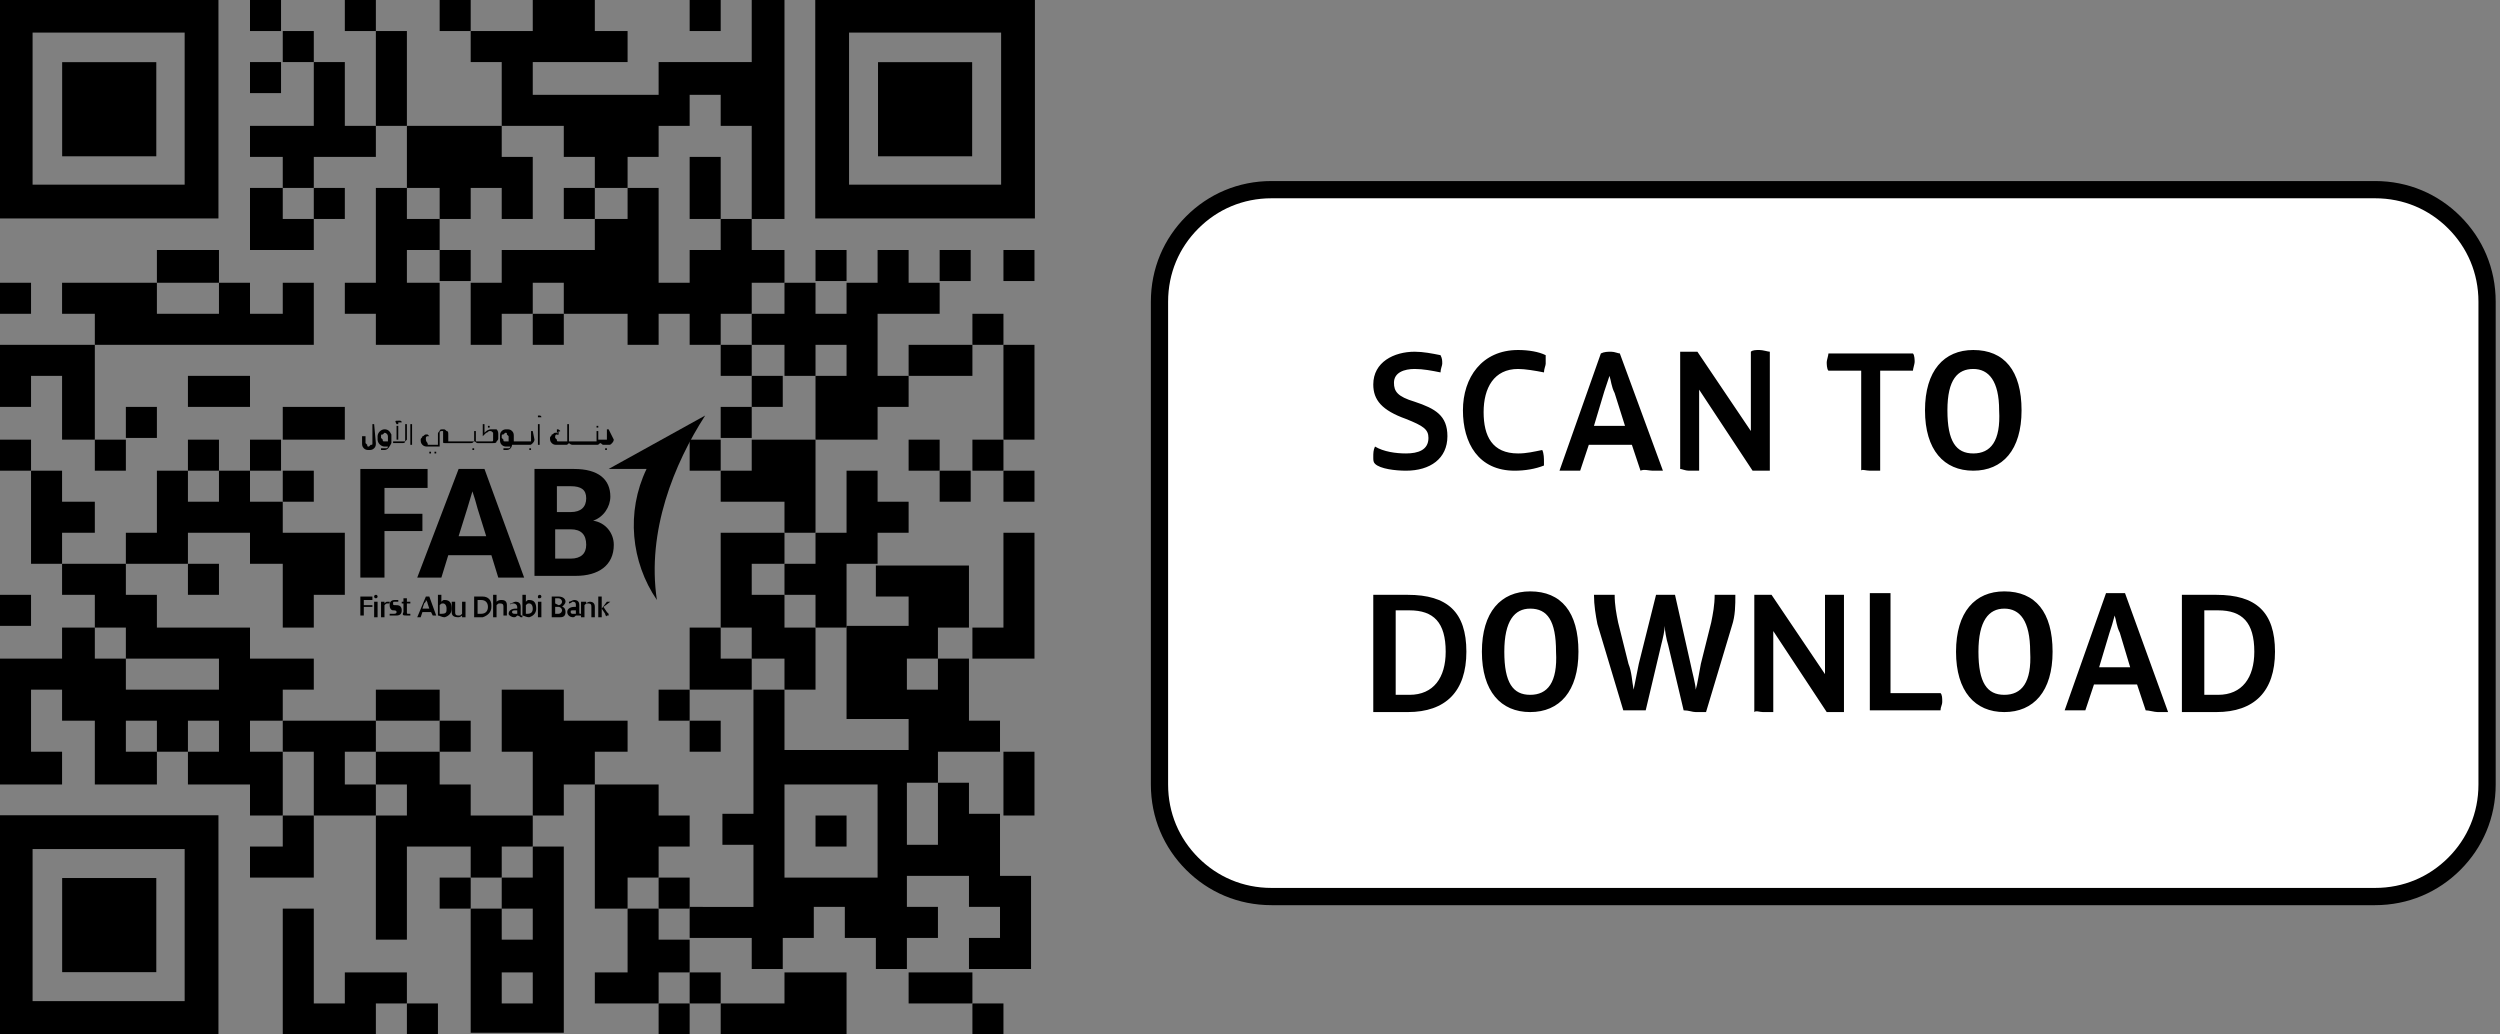 <?xml version="1.0" encoding="utf-8"?>
<!-- Generator: Adobe Illustrator 26.1.0, SVG Export Plug-In . SVG Version: 6.00 Build 0)  -->
<svg version="1.1" id="Layer_1" xmlns="http://www.w3.org/2000/svg" xmlns:xlink="http://www.w3.org/1999/xlink" x="0px" y="0px"
	 width="145px" height="60px" viewBox="0 0 145 60" style="enable-background:new 0 0 145 60;" xml:space="preserve">
<rect x="0" y="0" width="145" height="60" fill="#808080" stroke="none"/>
<style type="text/css">
	.st0{fill:#FFFFFF;stroke:#000000;}
	.st1{fill-rule:evenodd;clip-rule:evenodd;}
	.st2{fill:none;}
</style>
<g id="Group" transform="translate(67.25, 11)">
	<path id="Rectangle" class="st0" d="M70.5,0c1.8,0,3.4,0.7,4.6,1.9S77,4.7,77,6.5l0,0v28c0,1.8-0.7,3.4-1.9,4.6
		c-1.2,1.2-2.8,1.9-4.6,1.9l0,0h-64c-1.8,0-3.4-0.7-4.6-1.9C0.7,37.9,0,36.3,0,34.5l0,0v-28c0-1.8,0.7-3.4,1.9-4.6S4.7,0,6.5,0l0,0
		H70.5z"/>
	<path id="SCANTODOWNLOAD" d="M14.3,16.3c1.4,0,2.4-0.7,2.4-2c0-1.2-0.7-1.6-1.9-2c-1-0.3-1.2-0.6-1.2-1.1c0-0.6,0.6-0.8,1.2-0.8
		c0.5,0,1,0.1,1.5,0.2c0-0.2,0.1-0.4,0.1-0.5c0-0.2,0-0.3-0.1-0.5c-0.5-0.1-1-0.2-1.5-0.2c-1.2,0-2.4,0.6-2.4,1.9
		c0,0.9,0.5,1.5,1.9,2c1,0.4,1.3,0.6,1.3,1.1c0,0.7-0.6,0.9-1.3,0.9c-0.6,0-1.3-0.1-1.8-0.4c-0.1,0.2-0.1,0.4-0.1,0.6
		c0,0.2,0,0.3,0.1,0.4C12.8,16.2,13.7,16.3,14.3,16.3z M20.6,16.3c0.6,0,1.2-0.1,1.7-0.3c0-0.1,0-0.2,0-0.2c0-0.2,0-0.5-0.1-0.7
		c-0.5,0.1-0.9,0.2-1.4,0.2c-1.5,0-2-1-2-2.4s0.6-2.5,2-2.5c0.4,0,1,0.1,1.5,0.2c0-0.2,0.1-0.4,0.1-0.5c0-0.2,0-0.3,0-0.5
		c-0.4-0.2-1-0.3-1.6-0.3c-2.1,0-3.2,1.6-3.2,3.5S18.5,16.3,20.6,16.3z M28.6,16.3c0.3,0,0.5,0,0.6,0l-2.5-6.8
		c-0.1,0-0.3-0.1-0.5-0.1s-0.4,0-0.6,0.1l-2.4,6.8c0.1,0,0.4,0,0.6,0s0.5,0,0.6,0l0.5-1.5h2.5l0.5,1.5
		C28.1,16.2,28.4,16.3,28.6,16.3z M27,13.7h-1.8l0.6-2c0.1-0.3,0.2-0.6,0.3-0.9l0,0c0.1,0.3,0.1,0.6,0.3,1L27,13.7z M30.7,16.3
		c0.2,0,0.5,0,0.6,0v-4.7l3.1,4.7c0.1,0,0.4,0,0.5,0s0.4,0,0.5,0V9.4c-0.1,0-0.4-0.1-0.6-0.1s-0.4,0-0.5,0.1V14l-3.1-4.6
		c-0.1,0-0.4,0-0.5,0s-0.4,0-0.5,0v6.8C30.3,16.2,30.5,16.3,30.7,16.3z M41.2,16.3c0.2,0,0.4,0,0.6,0v-5.8h1.9
		c0-0.1,0.1-0.4,0.1-0.5s0-0.4-0.1-0.5h-4.9c0,0.1-0.1,0.4-0.1,0.5s0,0.4,0.1,0.5h1.9v5.8C40.7,16.2,41,16.3,41.2,16.3z M47.2,16.3
		c1.7,0,2.8-1.2,2.8-3.5s-1-3.5-2.8-3.5c-1.7,0-2.8,1.2-2.8,3.5S45.5,16.3,47.2,16.3z M47.2,15.3c-1,0-1.5-0.7-1.5-2.5
		s0.6-2.4,1.5-2.4s1.5,0.7,1.5,2.4C48.8,14.6,48.2,15.3,47.2,15.3z M14.4,30.3c2.2,0,3.4-1.2,3.4-3.5s-1.1-3.3-3.4-3.3
		c-0.7,0-1.4,0-2,0v6.8C13,30.3,13.7,30.3,14.4,30.3z M14.5,29.3c-0.2,0-0.6,0-0.8,0v-4.9c0.2,0,0.5,0,0.8,0c1.4,0,2.1,0.7,2.1,2.4
		C16.6,28.3,15.9,29.3,14.5,29.3z M21.5,30.3c1.7,0,2.8-1.2,2.8-3.5s-1-3.5-2.8-3.5c-1.7,0-2.8,1.2-2.8,3.5S19.8,30.3,21.5,30.3z
		 M21.5,29.3c-1,0-1.5-0.7-1.5-2.5s0.6-2.5,1.5-2.5c1,0,1.5,0.7,1.5,2.5C23.1,28.6,22.5,29.3,21.5,29.3z M31.1,30.3
		c0.2,0,0.5,0,0.6,0l1.5-5c0.2-0.6,0.2-1.2,0.2-1.8c-0.2,0-0.4,0-0.6,0c-0.2,0-0.4,0-0.6,0c0,0.6-0.1,1.1-0.2,1.6l-0.6,2.4
		c-0.1,0.5-0.2,1.2-0.3,1.5l0,0c0-0.3-0.2-1-0.3-1.5l-0.9-4c-0.2,0-0.4,0-0.6,0s-0.3,0-0.5,0l-1,4c-0.1,0.5-0.2,1-0.3,1.5l0,0
		c-0.1-0.5-0.1-1-0.3-1.5l-0.6-2.4c-0.1-0.5-0.2-1-0.2-1.6c-0.2,0-0.4,0-0.6,0s-0.4,0-0.6,0c0,0.6,0.1,1.2,0.2,1.7l1.5,5
		c0.2,0,0.4,0,0.6,0s0.5,0,0.7,0l0.9-3.8c0.1-0.4,0.2-0.8,0.2-1.1l0,0c0,0.2,0.1,0.8,0.2,1.1l0.9,3.8C30.7,30.2,30.9,30.3,31.1,30.3
		z M35,30.3c0.2,0,0.5,0,0.6,0v-4.7l3.1,4.7c0.1,0,0.4,0,0.5,0c0.2,0,0.4,0,0.5,0v-6.8c-0.1,0-0.4,0-0.6,0s-0.4,0-0.5,0v4.6
		l-3.1-4.6c-0.1,0-0.4,0-0.5,0s-0.4,0-0.5,0v6.8C34.6,30.2,34.8,30.3,35,30.3z M45.3,30.2c0-0.2,0.1-0.3,0.1-0.5s0-0.4-0.1-0.5h-2.9
		v-5.8c-0.2,0-0.4,0-0.6,0c-0.2,0-0.4,0-0.6,0v6.8H45.3z M49,30.3c1.7,0,2.8-1.2,2.8-3.5s-1-3.5-2.8-3.5c-1.7,0-2.8,1.2-2.8,3.5
		S47.3,30.3,49,30.3z M49,29.3c-1,0-1.5-0.7-1.5-2.5s0.6-2.5,1.5-2.5s1.5,0.7,1.5,2.5C50.6,28.6,50,29.3,49,29.3z M57.9,30.3
		c0.3,0,0.5,0,0.6,0L56,23.4c-0.1,0-0.3,0-0.5,0s-0.4,0-0.6,0l-2.4,6.8c0.1,0,0.4,0,0.6,0c0.2,0,0.5,0,0.6,0l0.5-1.5h2.5l0.5,1.5
		C57.4,30.2,57.7,30.3,57.9,30.3z M56.3,27.7h-1.8l0.6-2c0.1-0.3,0.2-0.6,0.3-1l0,0c0.1,0.3,0.1,0.6,0.3,1L56.3,27.7z M61.3,30.3
		c2.2,0,3.4-1.2,3.4-3.5s-1.1-3.3-3.4-3.3c-0.7,0-1.4,0-2,0v6.8C60,30.3,60.6,30.3,61.3,30.3z M61.4,29.3c-0.2,0-0.5,0-0.8,0v-4.9
		c0.2,0,0.5,0,0.8,0c1.4,0,2.1,0.7,2.1,2.4C63.5,28.3,62.8,29.3,61.4,29.3z"/>
</g>
<g>
	<g>
		<g>
			<g id="_3.-Molecules---Stream-3_00000008852689793995492020000014182751112441615035_">
				<g id="Molecules---Video-Component_00000090280911683393510450000009285289270565406112_">
					<g id="Header_00000068666734730132376380000006817123759631224992_">
						<g id="Logo_00000064319475172692673940000018158389400260799166_">
							<path id="Fill-40_00000078028840966723141970000007626036047089942428_" class="st1" d="M40.9,24.1l-5.6,3.1h2.2
								c-1.2,2.5-0.9,5.4,0.6,7.6C37.5,30.8,39.1,26.9,40.9,24.1"/>
							<path id="Fill-42_00000096753327213806832160000003626951012609185943_" class="st1" d="M21.7,35.8h0.2v-0.9h-0.2V35.8z
								 M21.7,34.6c0-0.1,0.1-0.1,0.1-0.1c0.1,0,0.1,0.1,0.1,0.1l0,0c0,0.1-0.1,0.1-0.1,0.1C21.8,34.7,21.7,34.7,21.7,34.6z"/>
							<path id="Fill-44_00000040569123974075858970000017067920935017613496_" class="st1" d="M22.1,34.9h0.2V35
								c0.1-0.1,0.1-0.1,0.2-0.1h0.1V35h-0.1c-0.1,0-0.1,0-0.2,0.1v0.7h-0.2V34.9z"/>
							<path id="Fill-45_00000108275879906792764450000003845789263365556882_" class="st1" d="M22.6,35.7v-0.1c0.1,0,0.2,0,0.2,0
								c0.1,0,0.2,0,0.2-0.1s-0.1-0.1-0.2-0.1c-0.1,0-0.2-0.1-0.2-0.3c0-0.2,0.1-0.3,0.3-0.3c0.1,0,0.1,0,0.2,0v0.1
								c-0.1,0-0.1,0-0.2,0c-0.1,0-0.1,0-0.1,0.1c0,0.1,0,0.1,0.2,0.1s0.3,0.1,0.3,0.3s-0.1,0.3-0.3,0.3
								C22.8,35.7,22.7,35.7,22.6,35.7"/>
							<path id="Fill-46_00000097500760187631159310000014975872064996897163_" class="st1" d="M23.4,35.5v-0.5h-0.1v-0.1h0.1v-0.2
								h0.2v0.2h0.2v0.1h-0.2v0.5c0,0.1,0,0.1,0.1,0.1h0.1v0.1c-0.1,0-0.1,0-0.2,0C23.4,35.7,23.3,35.7,23.4,35.5"/>
							<path id="Fill-47_00000052816740866128395680000008166884409442572707_" class="st1" d="M24.9,35.3L24.8,35
								c0-0.1-0.1-0.2-0.1-0.2l0,0c0,0.1,0,0.1-0.1,0.2l-0.1,0.3H24.9z M24.7,34.6h0.2l0.4,1.1h-0.2L25,35.5h-0.5l-0.1,0.3h-0.2
								L24.7,34.6z"/>
							<path id="Fill-48_00000170269359505928453510000007845286534621976755_" class="st1" d="M25.9,35.3c0-0.2-0.1-0.3-0.2-0.3
								c-0.1,0-0.1,0-0.2,0.1v0.5c0,0,0.1,0,0.1,0C25.9,35.6,25.9,35.5,25.9,35.3 M25.4,35.7v-1.2h0.2v0.4c0.1-0.1,0.1-0.1,0.2-0.1
								c0.3,0,0.4,0.2,0.4,0.5c0,0.2-0.1,0.4-0.4,0.5c0,0,0,0,0,0C25.6,35.8,25.5,35.7,25.4,35.7"/>
							<path id="Fill-49_00000116917189014747602990000000574003708039861945_" class="st1" d="M26.2,35.5v-0.6h0.2v0.6
								c0,0.1,0,0.2,0.2,0.2c0.1,0,0.1,0,0.2-0.1v-0.7h0.2v0.9h-0.2v-0.1c-0.1,0.1-0.2,0.1-0.2,0.1C26.3,35.8,26.2,35.7,26.2,35.5"
								/>
							<path id="Fill-50_00000147922766052658028100000002664294335059618959_" class="st1" d="M27.9,35.6c0.3,0,0.4-0.2,0.4-0.4
								s-0.1-0.4-0.4-0.4h-0.2v0.8H27.9z M27.6,34.6h0.4c0.3,0,0.5,0.2,0.5,0.5c0,0,0,0.1,0,0.1c0,0.3-0.2,0.5-0.5,0.6
								c0,0-0.1,0-0.1,0h-0.4V34.6z"/>
							<path id="Fill-51_00000173126153948662120960000016183505104951983802_" class="st1" d="M28.6,34.5h0.2v0.4
								c0.1-0.1,0.2-0.1,0.3-0.1c0.2,0,0.3,0.1,0.3,0.3v0.6h-0.2v-0.5c0-0.1,0-0.2-0.2-0.2c-0.1,0-0.1,0-0.2,0.1v0.7h-0.2L28.6,34.5
								z"/>
							<path id="Fill-52_00000070836294904178536060000009788294556090193558_" class="st1" d="M30,35.6v-0.2h-0.1
								c-0.1,0-0.2,0-0.2,0.1s0.1,0.1,0.2,0.1C29.9,35.6,29.9,35.6,30,35.6 M30,35.7c-0.1,0.1-0.1,0.1-0.2,0.1
								c-0.1,0-0.3-0.1-0.3-0.2c0,0,0,0,0,0c0-0.2,0.2-0.3,0.4-0.3H30v-0.1c0-0.1-0.1-0.2-0.2-0.2c-0.1,0-0.2,0-0.2,0.1v-0.1
								c0.1,0,0.2-0.1,0.3-0.1c0.2,0,0.3,0.1,0.3,0.3v0.4c0,0.1,0,0.1,0.1,0.1l0,0v0.1c0,0-0.1,0-0.1,0C30.1,35.7,30,35.7,30,35.7"
								/>
							<path id="Fill-53_00000115472442237334509490000003766229145421939093_" class="st1" d="M30.9,35.3c0-0.2-0.1-0.3-0.2-0.3
								c-0.1,0-0.1,0-0.2,0.1v0.5c0,0,0.1,0,0.1,0C30.8,35.6,30.9,35.5,30.9,35.3 M30.3,35.7v-1.2h0.2v0.4c0.1-0.1,0.1-0.1,0.2-0.1
								c0.3,0,0.4,0.2,0.4,0.5c0,0.2-0.1,0.4-0.4,0.5c0,0,0,0,0,0C30.5,35.8,30.4,35.7,30.3,35.7"/>
							<path id="Fill-54_00000003827547016060678290000007281571325614246808_" class="st1" d="M31.2,35.8h0.2v-0.9h-0.2V35.8z
								 M31.2,34.6c0-0.1,0.1-0.1,0.1-0.1c0.1,0,0.1,0.1,0.1,0.1l0,0c0,0.1-0.1,0.1-0.1,0.1C31.2,34.7,31.2,34.7,31.2,34.6z"/>
							<path id="Fill-55_00000168807029576942710460000002356661773480831887_" class="st1" d="M32.4,35.6c0.1,0,0.2-0.1,0.2-0.2
								c0-0.1-0.1-0.2-0.2-0.2h-0.2v0.4H32.4z M32.4,35.1c0.1,0,0.2-0.1,0.2-0.2s-0.1-0.2-0.2-0.2h-0.2v0.3L32.4,35.1z M32,34.6h0.4
								c0.2,0,0.4,0.1,0.4,0.3c0,0.1-0.1,0.2-0.2,0.3l0,0c0.1,0,0.2,0.1,0.2,0.3c0,0.2-0.1,0.3-0.3,0.3c0,0,0,0,0,0H32V34.6z"/>
							<path id="Fill-56_00000013179634156775922810000015754060963252750244_" class="st1" d="M33.4,35.6v-0.2h-0.1
								c-0.2,0-0.2,0-0.2,0.1s0.1,0.1,0.1,0.1C33.3,35.6,33.3,35.6,33.4,35.6 M33.4,35.7c-0.1,0.1-0.1,0.1-0.2,0.1
								c-0.1,0-0.3-0.1-0.3-0.3c0,0,0,0,0,0c0-0.2,0.2-0.3,0.4-0.3h0.1v-0.1c0-0.1,0-0.2-0.2-0.2C33.1,35,33,35,33,35v-0.1
								c0.1,0,0.2-0.1,0.3-0.1c0.2,0,0.3,0.1,0.3,0.3v0.4c0,0.1,0,0.1,0.1,0.1l0,0v0.1c0,0-0.1,0-0.1,0
								C33.5,35.7,33.4,35.7,33.4,35.7"/>
							<path id="Fill-57_00000174585189215350941480000011782383635603352196_" class="st1" d="M33.8,34.9h0.2v0.1
								c0.1-0.1,0.2-0.1,0.2-0.1c0.2,0,0.3,0.1,0.3,0.3v0.6h-0.2v-0.6c0-0.1,0-0.2-0.2-0.2c-0.1,0-0.1,0-0.2,0.1v0.7h-0.2V34.9z"/>
							<path id="Fill-58_00000083049775805002633260000017841656549786073261_" class="st1" d="M35.1,35.6l-0.2-0.3v0.5h-0.2v-1.2
								h0.2v0.7l0.3-0.4h0.2L35,35.2l0.2,0.3c0,0,0.1,0.1,0.1,0.1l0,0v0.1h-0.1C35.2,35.8,35.1,35.7,35.1,35.6"/>
							<polygon id="Fill-59_00000147216363718989132520000014731903097705474709_" class="st1" points="20.9,34.6 21.6,34.6 
								21.6,34.8 21.1,34.8 21.1,35.1 21.6,35.1 21.6,35.2 21.1,35.2 21.1,35.7 20.9,35.7 							"/>
							<path id="Fill-60_00000140697167785934328370000005480593275374886029_" class="st1" d="M30.9,27.2h2.4
								c1.4,0,2.1,0.6,2.1,1.6c0,0.6-0.4,1.2-1,1.4l0,0c0.7,0.1,1.2,0.7,1.2,1.4c0,1.2-0.9,1.8-2.2,1.8h-2.4V27.2z M33.1,29.7
								c0.6,0,0.9-0.3,0.9-0.8c0-0.5-0.3-0.7-0.9-0.7h-0.8v1.5L33.1,29.7z M33.1,32.4c0.6,0,0.9-0.3,0.9-0.8c0-0.6-0.3-0.9-0.9-0.9
								h-0.9v1.7H33.1z"/>
							<path id="Fill-61_00000030484216059773337260000013736499293169334417_" class="st1" d="M26.6,27.2h1.5l2.3,6.3h-1.5
								l-0.4-1.3H26l-0.4,1.3h-1.4L26.6,27.2z M28.2,31.1l-0.5-1.6c-0.1-0.4-0.2-0.7-0.3-1l0,0c-0.1,0.3-0.2,0.7-0.3,1l-0.5,1.6
								H28.2z"/>
							<polygon id="Fill-62_00000074400527955803678720000016336278919841791422_" class="st1" points="20.9,27.2 24.8,27.2 
								24.8,28.3 22.3,28.3 22.3,29.8 24.5,29.8 24.5,30.8 22.3,30.8 22.3,33.5 20.9,33.5 							"/>
							<path id="Fill-63_00000177471071331306191690000000866260889852258479_" class="st1" d="M22.5,25.6h-0.2
								c-0.1,0-0.1,0-0.1-0.1c0,0-0.1-0.1-0.1-0.1v-0.1c0-0.1,0-0.1,0.1-0.1c0,0,0.1-0.1,0.1-0.1c0.1,0,0.2,0.1,0.2,0.2V25.6z
								 M22.3,24.9c-0.2,0-0.4,0.2-0.4,0.4v0.2c0,0.2,0.2,0.4,0.4,0.4h0.2c0,0,0,0.1-0.1,0.1c0,0-0.1,0-0.1,0h-0.2l0,0v0.1l0,0h0.2
								c0.2,0,0.3-0.2,0.4-0.4v-0.5C22.6,25,22.5,24.9,22.3,24.9L22.3,24.9z"/>
							<path id="Fill-64_00000093860866588480053000000007996749742913981873_" class="st1" d="M23.6,24.6h-0.1l0,0v0.9
								c0,0,0,0.1,0,0.1c0,0-0.1,0-0.1,0h-0.6l0,0v0.1l0,0h0.5c0.1,0,0.2,0,0.2-0.1c0,0,0.1-0.1,0.1-0.1V24.6L23.6,24.6"/>
							<path id="Fill-65_00000167396172962615558650000010949989246580595348_" class="st1" d="M23,24.7L23,24.7v0.8l0,0h0.1l0,0
								v-0.8l0,0H23z"/>
							<path id="Fill-66_00000131349758130931011960000013088539824693295284_" class="st1" d="M23,24.6h0.3l0,0l0,0l0,0h-0.2v-0.1
								l0,0l0,0c0,0,0,0,0.1,0l0,0l0,0h0.1l0,0l0,0l0,0c0-0.1-0.1-0.1-0.1-0.1c0,0-0.1,0-0.1,0C22.9,24.4,22.9,24.4,23,24.6L23,24.6
								L23,24.6L23,24.6L23,24.6L23,24.6"/>
							<path id="Fill-67_00000172431175971708780900000006897792540460031885_" class="st1" d="M23.9,24.6h-0.1l0,0v1.2l0,0h0.1l0,0
								V24.6L23.9,24.6"/>
							<path id="Fill-68_00000116206426849181359820000007287453961158681761_" class="st1" d="M25.3,26.2h-0.1l0,0v0.1l0,0h0.1l0,0
								V26.2L25.3,26.2"/>
							<path id="Fill-69_00000018214604345044627090000011364484962214929559_" class="st1" d="M25,26.2h-0.1l0,0v0.1l0,0H25l0,0
								V26.2L25,26.2"/>
							<path id="Fill-70_00000097491958192057582650000007351546783705391771_" class="st1" d="M27.5,26h-0.1l0,0v0.1l0,0h0.1l0,0
								L27.5,26L27.5,26"/>
							<path id="Fill-71_00000141423883268367162210000008376568286897406903_" class="st1" d="M28.6,25.5c0,0.1,0,0.1-0.1,0.1
								c0,0,0,0,0,0H28v-0.3c0.1-0.1,0.1-0.1,0.2-0.2c0.1,0,0.1-0.1,0.2-0.1c0.1,0,0.1,0,0.2,0.1c0,0,0,0.1,0,0.1L28.6,25.5z
								 M28.5,24.9c-0.2,0-0.3,0.1-0.4,0.2v-0.5l0,0h-0.1l0,0v1h-0.3c0,0-0.1,0-0.1,0c0,0,0,0,0,0V25l0,0h-0.1l0,0v0.6l0,0H26v-0.4
								c0-0.1,0-0.2-0.1-0.2c-0.1-0.1-0.1-0.1-0.2-0.1c-0.1,0-0.2,0-0.2,0.1c-0.1,0.1-0.1,0.1-0.1,0.2v0.6h-0.5
								c-0.1,0-0.1,0-0.1-0.1c0,0-0.1-0.1-0.1-0.2c0,0,0-0.1,0-0.1c0,0,0-0.1,0.1-0.1h0.1l0,0l0,0l-0.1-0.1l0,0l0,0h-0.1
								c-0.1,0-0.1,0.1-0.2,0.1c0,0.1-0.1,0.1-0.1,0.2c0,0.1,0,0.2,0.1,0.3c0.1,0.1,0.2,0.1,0.3,0.1h0.6c0,0,0,0,0.1,0
								c0,0,0,0,0-0.1v-0.7c0-0.1,0.1-0.1,0.1-0.1c0,0,0.1,0,0.1,0c0,0,0,0.1,0,0.1v0.5c0,0.1,0,0.1,0.1,0.1l0,0h1.5
								c0.1,0,0.1,0,0.2-0.1c0.1,0,0.1,0.1,0.2,0.1h0.9c0.1,0,0.2,0,0.2-0.1c0.1-0.1,0.1-0.1,0.1-0.2v-0.2c0-0.1,0-0.2-0.1-0.3
								C28.7,24.9,28.6,24.9,28.5,24.9L28.5,24.9z"/>
							<path id="Fill-72_00000119806265989934843520000015296018206588721850_" class="st1" d="M28.3,24.8h0.1l0,0v-0.1l0,0h-0.1
								l0,0V24.8L28.3,24.8"/>
							<path id="Fill-73_00000079458395252393741370000006247474771088631440_" class="st1" d="M29.5,25.6h-0.2
								c-0.1,0-0.1,0-0.1-0.1c0,0-0.1-0.1-0.1-0.1v-0.1c0-0.1,0-0.1,0.1-0.1c0,0,0.1-0.1,0.1-0.1c0.1,0,0.1,0,0.1,0.1
								c0,0,0.1,0.1,0.1,0.1L29.5,25.6z M30.9,25h-0.1l0,0v0.6c0,0,0,0,0,0h0h-1v-0.3c0-0.1,0-0.2-0.1-0.3c-0.1-0.1-0.2-0.1-0.3-0.1
								c-0.1,0-0.2,0-0.3,0.1C29,25.1,29,25.2,29,25.3v0.2c0,0.1,0,0.2,0.1,0.3c0.1,0.1,0.2,0.1,0.3,0.1h0.2c0,0,0,0.1-0.1,0.1
								c0,0-0.1,0-0.1,0h-0.2l0,0v0.1l0,0h0.2c0.2,0,0.3-0.2,0.3-0.3h1c0.1,0,0.1,0,0.2-0.1c0,0,0.1-0.1,0.1-0.2L30.9,25L30.9,25z"
								/>
							<path id="Fill-74_00000026860868119591669150000011677275037877962920_" class="st1" d="M30.8,26h-0.1l0,0v0.1l0,0h0.1l0,0
								V26L30.8,26"/>
							<path id="Fill-75_00000025426071272262864380000003994992989563356584_" class="st1" d="M31.4,24.3h-0.2v-0.1c0,0,0,0,0,0
								l0,0c0,0,0,0,0.1,0l0,0l0,0h0.1l0,0l0,0l0,0c0-0.1-0.1-0.1-0.1-0.1c0,0-0.1,0-0.1,0c0,0,0,0.1,0,0.1v0.1H31l0,0v0l0,0
								L31.4,24.3L31.4,24.3L31.4,24.3L31.4,24.3"/>
							<path id="Fill-76_00000101093194549756590040000005060904474255626886_" class="st1" d="M31.3,24.6h-0.1l0,0v1.2l0,0h0.1l0,0
								V24.6L31.3,24.6"/>
							<path id="Fill-77_00000070811487439047807710000013463138859409904815_" class="st1" d="M32.3,25.2h0.3l0,0v0l0,0h-0.2V25
								l0,0l0,0 M32.5,25L32.5,25L32.5,25L32.5,25L32.5,25L32.5,25C32.5,25,32.4,24.9,32.5,25c-0.1-0.1-0.1-0.1-0.2-0.1
								c0,0,0,0.1,0,0.1v0.1l0,0l0,0v0l0,0"/>
							<path id="Fill-78_00000088843433907251164670000006946303571634136706_" class="st1" d="M34.6,24.8h0.1l0,0v-0.1l0,0h-0.1
								l0,0V24.8L34.6,24.8"/>
							<path id="Fill-79_00000170982331674192881200000006850884566635506322_" class="st1" d="M35.3,24.9h-0.1l0,0v0.6c0,0,0,0,0,0
								h0h-0.4h-0.1l0,0V25l0,0h-0.1l0,0v0.6c0,0,0,0,0,0l0,0h-1.5H33v-1l0,0h-0.1l0,0v1c0,0,0,0,0,0h0h-0.5c-0.1,0-0.1,0-0.1-0.1
								c0,0-0.1-0.1-0.1-0.1c0,0,0-0.1,0-0.1c0,0,0-0.1,0.1-0.1h0.1l0,0l0,0l-0.1-0.1l0,0l0,0h-0.1c-0.1,0-0.1,0.1-0.2,0.1
								c0,0.1-0.1,0.1-0.1,0.2c0,0.1,0,0.2,0.1,0.3c0.1,0.1,0.2,0.1,0.3,0.1h0.5c0.1,0,0.1,0,0.2-0.1c0,0,0.1,0.1,0.2,0.1h1.4
								c0.1,0,0.1,0,0.2-0.1c0.1,0,0.1,0.1,0.2,0.1h0.3c0.1,0,0.1,0,0.2-0.1c0,0,0.1-0.1,0.1-0.2L35.3,24.9L35.3,24.9"/>
							<path id="Fill-80_00000056408706715878261930000002253996034397622176_" class="st1" d="M21.7,24.6h-0.1l0,0v1.1
								c0,0.1,0,0.1-0.1,0.1c0,0-0.1,0.1-0.1,0.1c-0.1,0-0.1,0-0.1-0.1c0,0-0.1-0.1-0.1-0.1v-0.4l0,0H21l0,0v0.4
								c0,0.1,0,0.2,0.1,0.3c0.1,0.1,0.2,0.1,0.3,0.1c0.1,0,0.2,0,0.3-0.1c0.1-0.1,0.1-0.2,0.1-0.3L21.7,24.6L21.7,24.6"/>
							<path id="Fill-81_00000091693556430392454940000003326213172484284582_" class="st1" d="M35.2,26h-0.1l0,0v0.1l0,0h0.1l0,0
								V26L35.2,26"/>
						</g>
					</g>
				</g>
			</g>
		</g>
	</g>
	<g transform="translate(70,70)">
		<g>
			<rect x="-55.5" y="-70" width="1.8" height="1.8"/>
			<rect x="-50" y="-70" width="1.8" height="1.8"/>
			<rect x="-44.5" y="-70" width="1.8" height="1.8"/>
			<rect x="-30" y="-70" width="1.8" height="1.8"/>
			<rect x="-53.6" y="-68.2" width="1.8" height="1.8"/>
			<rect x="-55.5" y="-66.4" width="1.8" height="1.8"/>
			<polygon points="-46.4,-66.4 -46.4,-68.2 -48.2,-68.2 -48.2,-66.4 -48.2,-64.5 -48.2,-62.7 -46.4,-62.7 -46.4,-64.5 			"/>
			<polygon points="-50,-64.5 -50,-66.4 -51.8,-66.4 -51.8,-64.5 -51.8,-62.7 -53.6,-62.7 -55.5,-62.7 -55.5,-60.9 -53.6,-60.9 
				-53.6,-59.1 -51.8,-59.1 -51.8,-60.9 -50,-60.9 -48.2,-60.9 -48.2,-62.7 -50,-62.7 			"/>
			<polygon points="-37.3,-62.7 -37.3,-60.9 -35.5,-60.9 -35.5,-59.1 -33.6,-59.1 -33.6,-60.9 -31.8,-60.9 -31.8,-62.7 -30,-62.7 
				-30,-64.5 -28.2,-64.5 -28.2,-62.7 -26.4,-62.7 -26.4,-60.9 -26.4,-59.1 -26.4,-57.3 -24.5,-57.3 -24.5,-59.1 -24.5,-60.9 
				-24.5,-62.7 -24.5,-64.5 -24.5,-66.4 -24.5,-68.2 -24.5,-70 -26.4,-70 -26.4,-68.2 -26.4,-66.4 -28.2,-66.4 -30,-66.4 
				-31.8,-66.4 -31.8,-64.5 -33.6,-64.5 -35.5,-64.5 -37.3,-64.5 -39.1,-64.5 -39.1,-66.4 -37.3,-66.4 -35.5,-66.4 -33.6,-66.4 
				-33.6,-68.2 -35.5,-68.2 -35.5,-70 -37.3,-70 -39.1,-70 -39.1,-68.2 -40.9,-68.2 -42.7,-68.2 -42.7,-66.4 -40.9,-66.4 
				-40.9,-64.5 -40.9,-62.7 -39.1,-62.7 			"/>
			<polygon points="-28.2,-60.9 -30,-60.9 -30,-59.1 -30,-57.3 -28.2,-57.3 -28.2,-59.1 			"/>
			<polygon points="-53.6,-59.1 -55.5,-59.1 -55.5,-57.3 -55.5,-55.5 -53.6,-55.5 -51.8,-55.5 -51.8,-57.3 -53.6,-57.3 			"/>
			<rect x="-51.8" y="-59.1" width="1.8" height="1.8"/>
			<polygon points="-44.5,-57.3 -42.7,-57.3 -42.7,-59.1 -40.9,-59.1 -40.9,-57.3 -39.1,-57.3 -39.1,-59.1 -39.1,-60.9 -40.9,-60.9 
				-40.9,-62.7 -42.7,-62.7 -44.5,-62.7 -46.4,-62.7 -46.4,-60.9 -46.4,-59.1 -44.5,-59.1 			"/>
			<rect x="-37.3" y="-59.1" width="1.8" height="1.8"/>
			<polygon points="-57.3,-53.6 -57.3,-55.5 -59.1,-55.5 -60.9,-55.5 -60.9,-53.6 -59.1,-53.6 			"/>
			<polygon points="-46.4,-55.5 -44.5,-55.5 -44.5,-57.3 -46.4,-57.3 -46.4,-59.1 -48.2,-59.1 -48.2,-57.3 -48.2,-55.5 -48.2,-53.6 
				-50,-53.6 -50,-51.8 -48.2,-51.8 -48.2,-50 -46.4,-50 -44.5,-50 -44.5,-51.8 -44.5,-53.6 -46.4,-53.6 			"/>
			<rect x="-44.5" y="-55.5" width="1.8" height="1.8"/>
			<rect x="-22.7" y="-55.5" width="1.8" height="1.8"/>
			<rect x="-15.5" y="-55.5" width="1.8" height="1.8"/>
			<rect x="-11.8" y="-55.5" width="1.8" height="1.8"/>
			<rect x="-70" y="-53.6" width="1.8" height="1.8"/>
			<polygon points="-26.4,-51.8 -26.4,-53.6 -24.5,-53.6 -24.5,-55.5 -26.4,-55.5 -26.4,-57.3 -28.2,-57.3 -28.2,-55.5 -30,-55.5 
				-30,-53.6 -31.8,-53.6 -31.8,-55.5 -31.8,-57.3 -31.8,-59.1 -33.6,-59.1 -33.6,-57.3 -35.5,-57.3 -35.5,-55.5 -37.3,-55.5 
				-39.1,-55.5 -40.9,-55.5 -40.9,-53.6 -42.7,-53.6 -42.7,-51.8 -42.7,-50 -40.9,-50 -40.9,-51.8 -39.1,-51.8 -39.1,-53.6 
				-37.3,-53.6 -37.3,-51.8 -35.5,-51.8 -33.6,-51.8 -33.6,-50 -31.8,-50 -31.8,-51.8 -30,-51.8 -30,-50 -28.2,-50 -28.2,-51.8 			
				"/>
			<polygon points="-60.9,-50 -59.1,-50 -57.3,-50 -55.5,-50 -53.6,-50 -51.8,-50 -51.8,-51.8 -51.8,-53.6 -53.6,-53.6 -53.6,-51.8 
				-55.5,-51.8 -55.5,-53.6 -57.3,-53.6 -57.3,-51.8 -59.1,-51.8 -60.9,-51.8 -60.9,-53.6 -62.7,-53.6 -64.5,-53.6 -66.4,-53.6 
				-66.4,-51.8 -64.5,-51.8 -64.5,-50 -62.7,-50 			"/>
			<rect x="-39.1" y="-51.8" width="1.8" height="1.8"/>
			<rect x="-13.6" y="-51.8" width="1.8" height="1.8"/>
			<rect x="-28.2" y="-50" width="1.8" height="1.8"/>
			<polygon points="-19.1,-50 -19.1,-51.8 -17.3,-51.8 -15.5,-51.8 -15.5,-53.6 -17.3,-53.6 -17.3,-55.5 -19.1,-55.5 -19.1,-53.6 
				-20.9,-53.6 -20.9,-51.8 -22.7,-51.8 -22.7,-53.6 -24.5,-53.6 -24.5,-51.8 -26.4,-51.8 -26.4,-50 -24.5,-50 -24.5,-48.2 
				-22.7,-48.2 -22.7,-50 -20.9,-50 -20.9,-48.2 -22.7,-48.2 -22.7,-46.4 -22.7,-44.5 -20.9,-44.5 -19.1,-44.5 -19.1,-46.4 
				-17.3,-46.4 -17.3,-48.2 -19.1,-48.2 			"/>
			<polygon points="-17.3,-50 -17.3,-48.2 -15.5,-48.2 -13.6,-48.2 -13.6,-50 -15.5,-50 			"/>
			<polygon points="-11.8,-48.2 -11.8,-46.4 -11.8,-44.5 -10,-44.5 -10,-46.4 -10,-48.2 -10,-50 -11.8,-50 			"/>
			<polygon points="-68.2,-48.2 -66.4,-48.2 -66.4,-46.4 -66.4,-44.5 -64.5,-44.5 -64.5,-46.4 -64.5,-48.2 -64.5,-50 -66.4,-50 
				-68.2,-50 -70,-50 -70,-48.2 -70,-46.4 -68.2,-46.4 			"/>
			<polygon points="-59.1,-48.2 -59.1,-46.4 -57.3,-46.4 -55.5,-46.4 -55.5,-48.2 -57.3,-48.2 			"/>
			<rect x="-26.4" y="-48.2" width="1.8" height="1.8"/>
			<rect x="-62.7" y="-46.4" width="1.8" height="1.8"/>
			<polygon points="-50,-44.5 -50,-46.4 -51.8,-46.4 -53.6,-46.4 -53.6,-44.5 -51.8,-44.5 			"/>
			<rect x="-28.2" y="-46.4" width="1.8" height="1.8"/>
			<rect x="-70" y="-44.5" width="1.8" height="1.8"/>
			<rect x="-64.5" y="-44.5" width="1.8" height="1.8"/>
			<rect x="-59.1" y="-44.5" width="1.8" height="1.8"/>
			<rect x="-55.5" y="-44.5" width="1.8" height="1.8"/>
			<rect x="-30" y="-44.5" width="1.8" height="1.8"/>
			<polygon points="-26.4,-44.5 -26.4,-42.7 -28.2,-42.7 -28.2,-40.9 -26.4,-40.9 -24.5,-40.9 -24.5,-39.1 -22.7,-39.1 -22.7,-40.9 
				-22.7,-42.7 -22.7,-44.5 -24.5,-44.5 			"/>
			<rect x="-17.3" y="-44.5" width="1.8" height="1.8"/>
			<rect x="-13.6" y="-44.5" width="1.8" height="1.8"/>
			<rect x="-53.6" y="-42.7" width="1.8" height="1.8"/>
			<rect x="-15.5" y="-42.7" width="1.8" height="1.8"/>
			<rect x="-11.8" y="-42.7" width="1.8" height="1.8"/>
			<polygon points="-64.5,-39.1 -64.5,-40.9 -66.4,-40.9 -66.4,-42.7 -68.2,-42.7 -68.2,-40.9 -68.2,-39.1 -68.2,-37.3 -66.4,-37.3 
				-66.4,-39.1 			"/>
			<polygon points="-59.1,-37.3 -59.1,-39.1 -57.3,-39.1 -55.5,-39.1 -55.5,-37.3 -53.6,-37.3 -53.6,-35.5 -53.6,-33.6 -51.8,-33.6 
				-51.8,-35.5 -50,-35.5 -50,-37.3 -50,-39.1 -51.8,-39.1 -53.6,-39.1 -53.6,-40.9 -55.5,-40.9 -55.5,-42.7 -57.3,-42.7 
				-57.3,-40.9 -59.1,-40.9 -59.1,-42.7 -60.9,-42.7 -60.9,-40.9 -60.9,-39.1 -62.7,-39.1 -62.7,-37.3 -60.9,-37.3 			"/>
			<rect x="-59.1" y="-37.3" width="1.8" height="1.8"/>
			<polygon points="-24.5,-37.3 -24.5,-35.5 -22.7,-35.5 -22.7,-33.6 -20.9,-33.6 -20.9,-35.5 -20.9,-37.3 -19.1,-37.3 -19.1,-39.1 
				-17.3,-39.1 -17.3,-40.9 -19.1,-40.9 -19.1,-42.7 -20.9,-42.7 -20.9,-40.9 -20.9,-39.1 -22.7,-39.1 -22.7,-37.3 			"/>
			<path d="M-17.3-35.5v1.8h-1.8h-1.8v1.8v1.8v1.8h1.8h1.8v1.8h-1.8h-1.8h-1.8h-1.8v-1.8V-30h-1.8v1.8v1.8v1.8v1.8h-1.8v1.8h1.8v1.8
				v1.8h-1.8H-30v1.8h1.8h1.8v1.8h1.8v-1.8h1.8v-1.8h1.8v1.8h1.8v1.8h1.8v-1.8h1.8v-1.8h-1.8v-1.8h1.8h1.8v1.8h1.8v1.8h-1.8v1.8h1.8
				h1.8v-1.8v-1.8v-1.8h-1.8v-1.8v-1.8h-1.8v-1.8h-1.8v1.8v1.8h-1.8v-1.8v-1.8h1.8v-1.8h1.8h1.8v-1.8h-1.8V-30v-1.8h-1.8v1.8h-1.8
				v-1.8h1.8v-1.8h1.8v-1.8v-1.8h-1.8h-1.8h-1.8v1.8H-17.3z M-19.1-22.7v1.8v1.8h-1.8h-1.8h-1.8v-1.8v-1.8v-1.8h1.8h1.8h1.8V-22.7z"
				/>
			<rect x="-70" y="-35.5" width="1.8" height="1.8"/>
			<polygon points="-26.4,-31.8 -24.5,-31.8 -24.5,-30 -22.7,-30 -22.7,-31.8 -22.7,-33.6 -24.5,-33.6 -24.5,-35.5 -26.4,-35.5 
				-26.4,-37.3 -24.5,-37.3 -24.5,-39.1 -26.4,-39.1 -28.2,-39.1 -28.2,-37.3 -28.2,-35.5 -28.2,-33.6 -26.4,-33.6 			"/>
			<polygon points="-11.8,-31.8 -10,-31.8 -10,-33.6 -10,-35.5 -10,-37.3 -10,-39.1 -11.8,-39.1 -11.8,-37.3 -11.8,-35.5 
				-11.8,-33.6 -13.6,-33.6 -13.6,-31.8 			"/>
			<polygon points="-28.2,-31.8 -28.2,-33.6 -30,-33.6 -30,-31.8 -30,-30 -28.2,-30 -26.4,-30 -26.4,-31.8 			"/>
			<polygon points="-44.5,-28.2 -44.5,-30 -46.4,-30 -48.2,-30 -48.2,-28.2 -46.4,-28.2 			"/>
			<rect x="-31.8" y="-30" width="1.8" height="1.8"/>
			<rect x="-44.5" y="-28.2" width="1.8" height="1.8"/>
			<polygon points="-33.6,-26.4 -33.6,-28.2 -35.5,-28.2 -37.3,-28.2 -37.3,-30 -39.1,-30 -40.9,-30 -40.9,-28.2 -40.9,-26.4 
				-39.1,-26.4 -39.1,-24.5 -39.1,-22.7 -37.3,-22.7 -37.3,-24.5 -35.5,-24.5 -35.5,-26.4 			"/>
			<rect x="-30" y="-28.2" width="1.8" height="1.8"/>
			<polygon points="-53.6,-26.4 -55.5,-26.4 -55.5,-28.2 -53.6,-28.2 -53.6,-30 -51.8,-30 -51.8,-31.8 -53.6,-31.8 -55.5,-31.8 
				-55.5,-33.6 -57.3,-33.6 -59.1,-33.6 -60.9,-33.6 -60.9,-35.5 -62.7,-35.5 -62.7,-37.3 -64.5,-37.3 -66.4,-37.3 -66.4,-35.5 
				-64.5,-35.5 -64.5,-33.6 -62.7,-33.6 -62.7,-31.8 -60.9,-31.8 -59.1,-31.8 -57.3,-31.8 -57.3,-30 -59.1,-30 -60.9,-30 -62.7,-30 
				-62.7,-31.8 -64.5,-31.8 -64.5,-33.6 -66.4,-33.6 -66.4,-31.8 -68.2,-31.8 -70,-31.8 -70,-30 -70,-28.2 -70,-26.4 -70,-24.5 
				-68.2,-24.5 -66.4,-24.5 -66.4,-26.4 -68.2,-26.4 -68.2,-28.2 -68.2,-30 -66.4,-30 -66.4,-28.2 -64.5,-28.2 -64.5,-26.4 
				-64.5,-24.5 -62.7,-24.5 -60.9,-24.5 -60.9,-26.4 -62.7,-26.4 -62.7,-28.2 -60.9,-28.2 -60.9,-26.4 -59.1,-26.4 -59.1,-28.2 
				-57.3,-28.2 -57.3,-26.4 -59.1,-26.4 -59.1,-24.5 -57.3,-24.5 -55.5,-24.5 -55.5,-22.7 -53.6,-22.7 -53.6,-24.5 			"/>
			<polygon points="-50,-24.5 -50,-26.4 -48.2,-26.4 -48.2,-28.2 -50,-28.2 -51.8,-28.2 -53.6,-28.2 -53.6,-26.4 -51.8,-26.4 
				-51.8,-24.5 -51.8,-22.7 -50,-22.7 -48.2,-22.7 -48.2,-24.5 			"/>
			<polygon points="-11.8,-22.7 -10,-22.7 -10,-24.5 -10,-26.4 -11.8,-26.4 -11.8,-24.5 			"/>
			<polygon points="-53.6,-20.9 -55.5,-20.9 -55.5,-19.1 -53.6,-19.1 -51.8,-19.1 -51.8,-20.9 -51.8,-22.7 -53.6,-22.7 			"/>
			<polygon points="-42.7,-22.7 -42.7,-24.5 -44.5,-24.5 -44.5,-26.4 -46.4,-26.4 -48.2,-26.4 -48.2,-24.5 -46.4,-24.5 -46.4,-22.7 
				-48.2,-22.7 -48.2,-20.9 -48.2,-19.1 -48.2,-17.3 -48.2,-15.5 -46.4,-15.5 -46.4,-17.3 -46.4,-19.1 -46.4,-20.9 -44.5,-20.9 
				-42.7,-20.9 -42.7,-19.1 -40.9,-19.1 -40.9,-20.9 -39.1,-20.9 -39.1,-22.7 -40.9,-22.7 			"/>
			<rect x="-22.7" y="-22.7" width="1.8" height="1.8"/>
			<polygon points="-31.8,-19.1 -31.8,-20.9 -30,-20.9 -30,-22.7 -31.8,-22.7 -31.8,-24.5 -33.6,-24.5 -35.5,-24.5 -35.5,-22.7 
				-35.5,-20.9 -35.5,-19.1 -35.5,-17.3 -33.6,-17.3 -33.6,-19.1 			"/>
			<rect x="-44.5" y="-19.1" width="1.8" height="1.8"/>
			<path d="M-40.9-19.1v1.8h1.8v1.8h-1.8v-1.8h-1.8v1.8v1.8v1.8v1.8h1.8h1.8h1.8v-1.8v-1.8v-1.8v-1.8v-1.8v-1.8h-1.8v1.8H-40.9z
				 M-39.1-11.8h-1.8v-1.8h1.8V-11.8z"/>
			<rect x="-31.8" y="-19.1" width="1.8" height="1.8"/>
			<polygon points="-30,-13.6 -30,-15.5 -31.8,-15.5 -31.8,-17.3 -33.6,-17.3 -33.6,-15.5 -33.6,-13.6 -35.5,-13.6 -35.5,-11.8 
				-33.6,-11.8 -31.8,-11.8 -31.8,-13.6 			"/>
			<polygon points="-48.2,-13.6 -50,-13.6 -50,-11.8 -51.8,-11.8 -51.8,-13.6 -51.8,-15.5 -51.8,-17.3 -53.6,-17.3 -53.6,-15.5 
				-53.6,-13.6 -53.6,-11.8 -53.6,-10 -51.8,-10 -50,-10 -48.2,-10 -48.2,-11.8 -46.4,-11.8 -46.4,-13.6 			"/>
			<rect x="-30" y="-13.6" width="1.8" height="1.8"/>
			<polygon points="-17.3,-13.6 -17.3,-11.8 -15.5,-11.8 -13.6,-11.8 -13.6,-13.6 -15.5,-13.6 			"/>
			<rect x="-46.4" y="-11.8" width="1.8" height="1.8"/>
			<rect x="-31.8" y="-11.8" width="1.8" height="1.8"/>
			<polygon points="-26.4,-11.8 -28.2,-11.8 -28.2,-10 -26.4,-10 -24.5,-10 -22.7,-10 -20.9,-10 -20.9,-11.8 -20.9,-13.6 
				-22.7,-13.6 -24.5,-13.6 -24.5,-11.8 			"/>
			<rect x="-13.6" y="-11.8" width="1.8" height="1.8"/>
		</g>
		<g transform="translate(0,0) scale(2.45, 2.45)">
			<g transform="">
				<g>
					<rect x="-27.8" y="-27.8" class="st2" width="3.6" height="3.6"/>
					<path d="M-24.2-28.6h-3.6h-0.8v0.8v3.6v0.8h0.8h3.6h0.8v-0.8v-3.6v-0.8H-24.2z M-24.2-24.2h-3.6v-3.6h3.6V-24.2z"/>
				</g>
			</g>
		</g>
		<g transform="translate(910,0) scale(2.45, 2.45)">
			<g transform="">
				<g>
					<rect x="-379.9" y="-27.8" class="st2" width="3.6" height="3.6"/>
					<path d="M-376.3-28.6h-3.6h-0.8v0.8v3.6v0.8h0.8h3.6h0.8v-0.8v-3.6v-0.8H-376.3z M-376.3-24.2h-3.6v-3.6h3.6V-24.2z"/>
				</g>
			</g>
		</g>
		<g transform="translate(0,910) scale(2.45, 2.45)">
			<g transform="">
				<g>
					<rect x="-27.8" y="-379.9" class="st2" width="3.6" height="3.6"/>
					<path d="M-24.2-380.7h-3.6h-0.8v0.8v3.6v0.8h0.8h3.6h0.8v-0.8v-3.6v-0.8H-24.2z M-24.2-376.3h-3.6v-3.6h3.6V-376.3z"/>
				</g>
			</g>
		</g>
		<g transform="translate(70,70) scale(1.05, 1.05)">
			<g transform="">
				<rect x="-129.9" y="-129.9" width="5.2" height="5.2"/>
			</g>
		</g>
		<g transform="translate(980,70) scale(1.05, 1.05)">
			<g transform="">
				<rect x="-951.5" y="-129.9" width="5.2" height="5.2"/>
			</g>
		</g>
		<g transform="translate(70,980) scale(1.05, 1.05)">
			<g transform="">
				<rect x="-129.9" y="-951.5" width="5.2" height="5.2"/>
			</g>
		</g>
	</g>
</g>
</svg>
